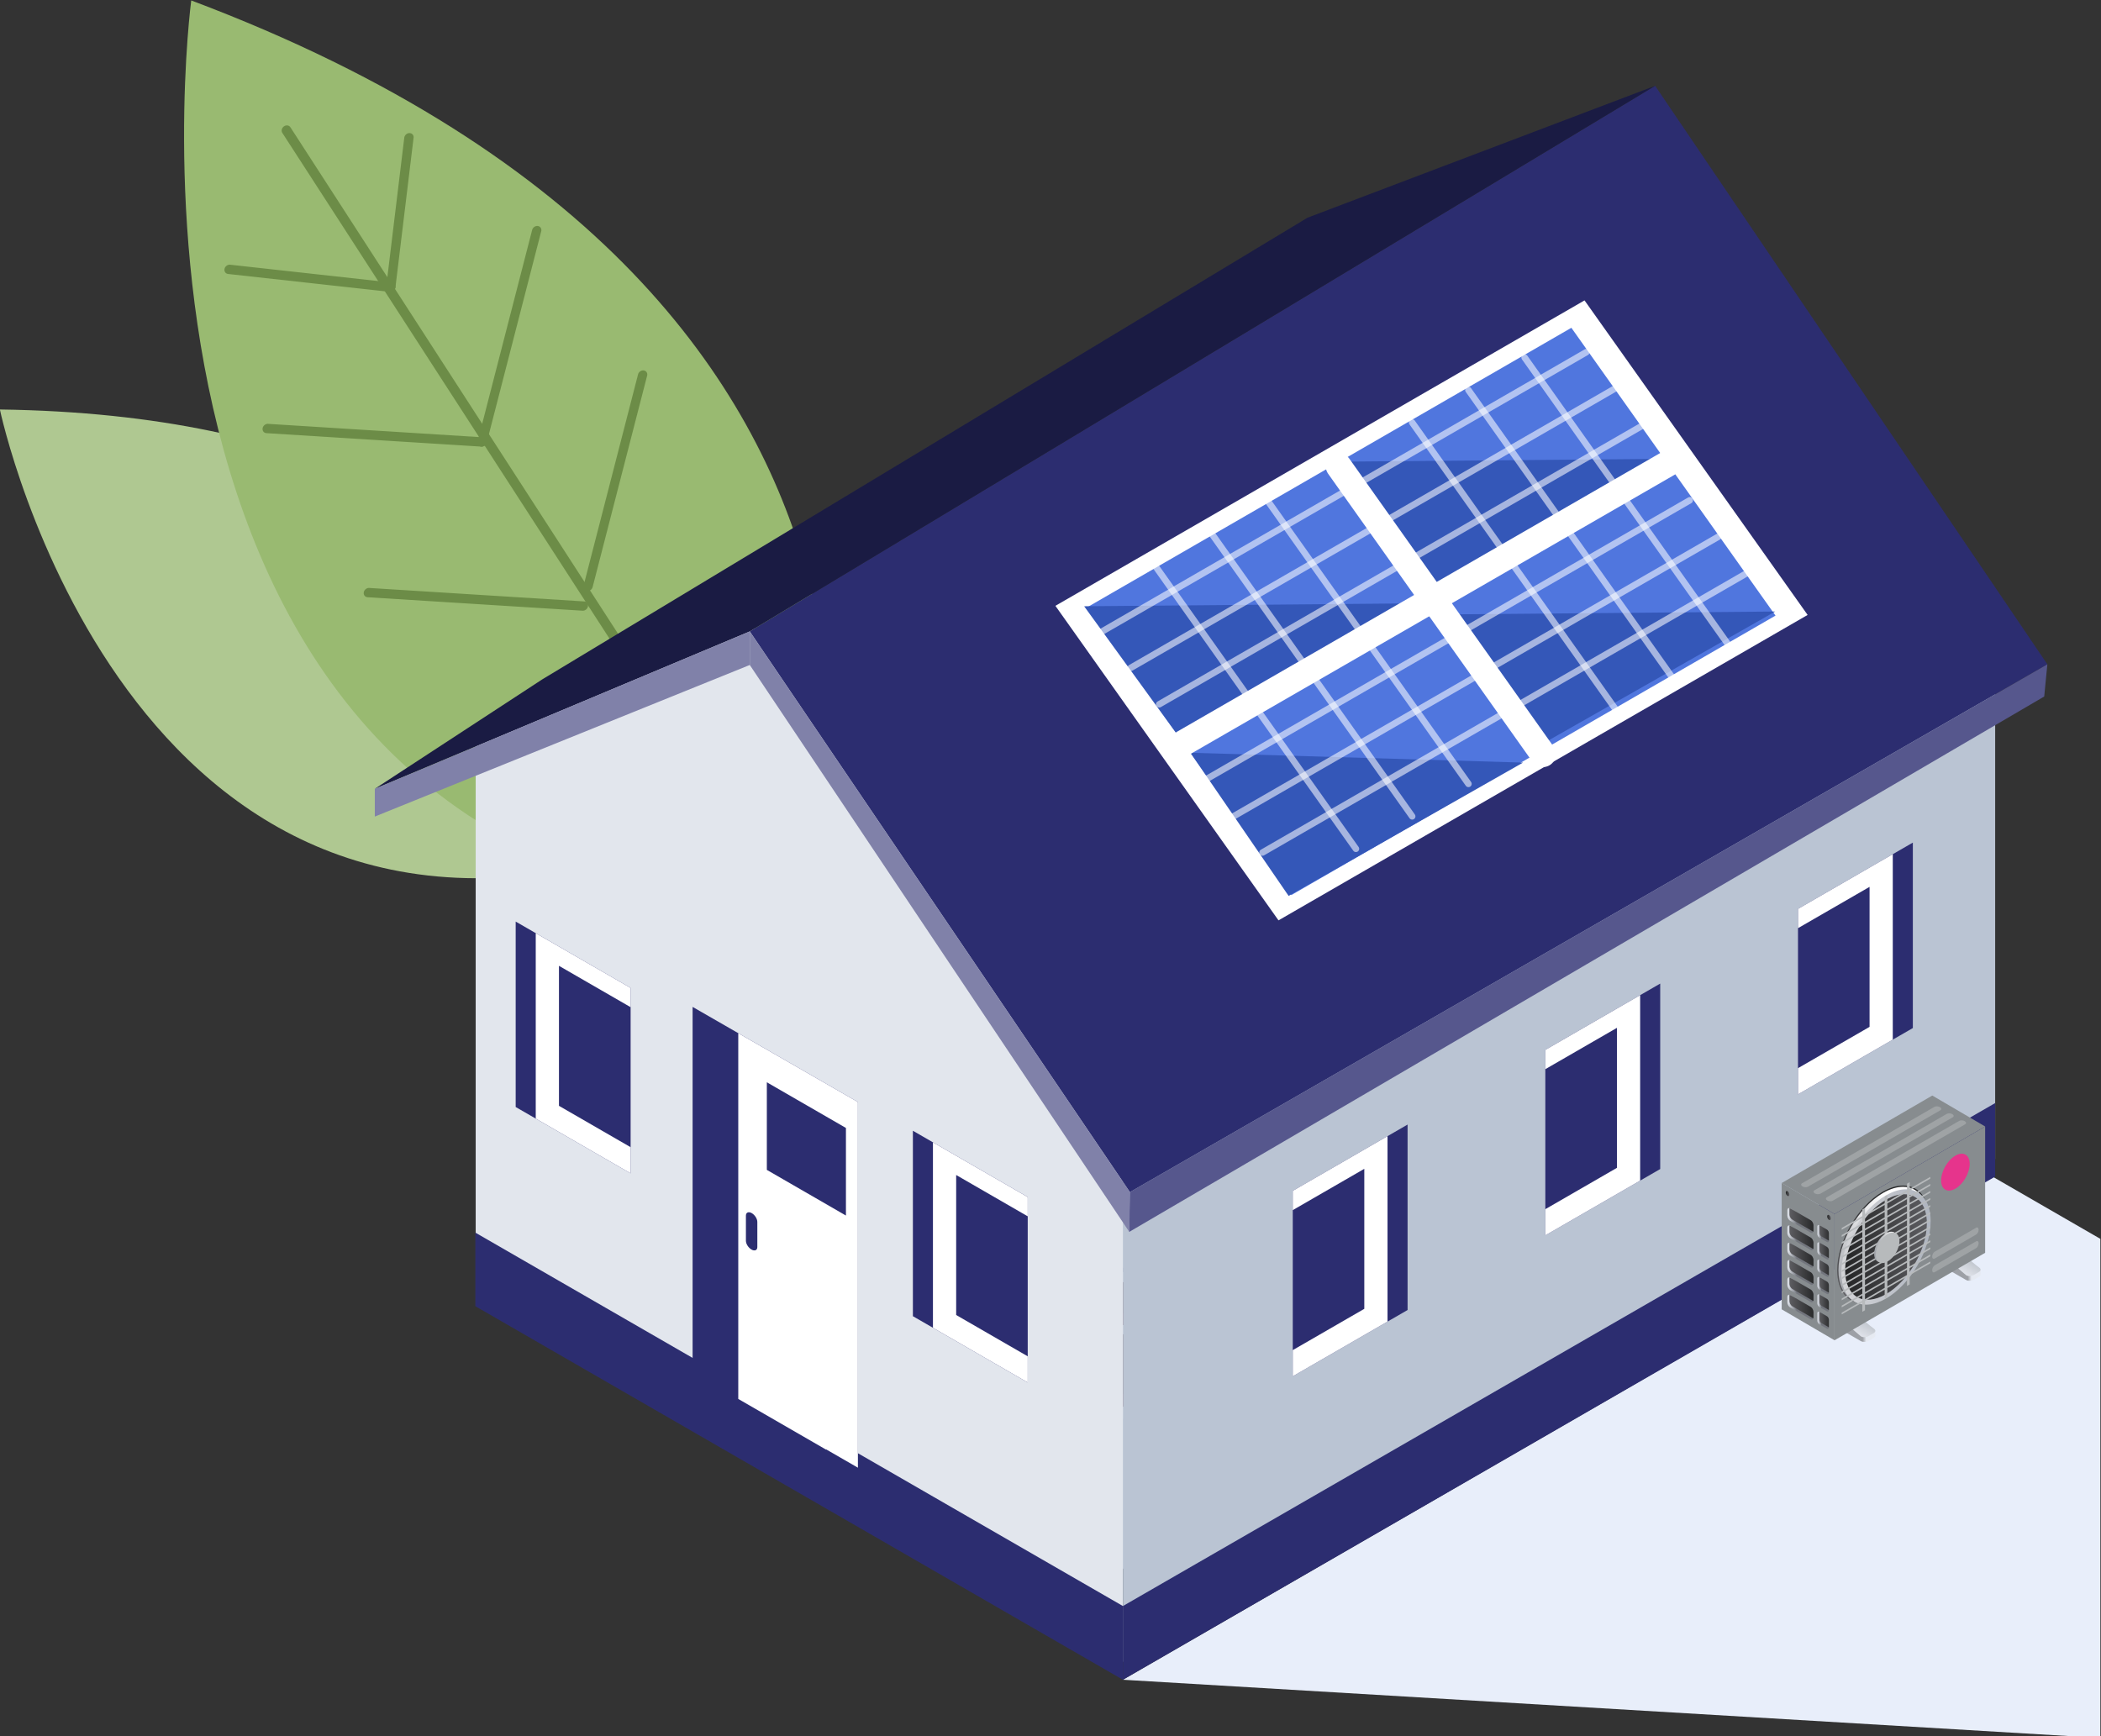 <svg xmlns="http://www.w3.org/2000/svg" xmlns:xlink="http://www.w3.org/1999/xlink" width="784.356" height="648.202" xmlns:v="https://vecta.io/nano"><rect width="100%" height="100%" fill="#333333" stroke="none"/><style><![CDATA[.B{fill:none}.C{stroke:#fff}.D{stroke-linecap:round}.E{stroke-linejoin:round}.F{stroke-miterlimit:10}.G{opacity:.56}.H{stroke-width:1.822}.I{fill:#fff}.J{fill:#77474b}.K{fill:#2c2d70}.L{fill:#513336}.M{fill:#bac4d3}.N{stroke-width:7.287}.O{fill:#c6c2a9}]]></style><defs><clipPath id="A"><path d="M0 510.839h718.478V0H0z"/></clipPath><clipPath id="B"><path d="M0 510.839h718.478V0H0z"/></clipPath><clipPath id="C"><path d="M442.789 271.279h137.445v-80.064H442.789z"/></clipPath><clipPath id="D"><path d="M434.797 281.479h137.445v-80.064H434.797z"/></clipPath><clipPath id="E"><path d="M426.805 291.678H564.25v-80.064H426.805z"/></clipPath><clipPath id="F"><path d="M471.722 229.769h137.445v-80.064H471.722z"/></clipPath><clipPath id="G"><path d="M463.73 239.969h137.445v-80.064H463.73z"/></clipPath><clipPath id="H"><path d="M455.738 250.169h137.445v-80.064H455.738z"/></clipPath><clipPath id="I"><path d="M513.623 271.975h58.994v-82.44h-58.994z"/></clipPath><clipPath id="J"><path d="M529.378 281.07h58.994v-82.44h-58.994z"/></clipPath><clipPath id="K"><path d="M545.133 290.164h58.993v-82.439h-58.993z"/></clipPath><clipPath id="L"><path d="M440.711 233.172h58.994v-82.439h-58.994z"/></clipPath><clipPath id="M"><path d="M456.466 242.267h58.994v-82.439h-58.994z"/></clipPath><clipPath id="N"><path d="M472.221 251.362h58.994v-82.439h-58.994z"/></clipPath><clipPath ><path d="M605.664 210.828h0z"/></clipPath><clipPath id="P"><path d="M444.734 156.568H718.87V-82.595H444.734z"/></clipPath><clipPath id="Q"><path d="M453.987 368.148h137.445v-80.064H453.987z"/></clipPath><clipPath id="R"><path d="M445.995 378.348H583.44v-80.064H445.995z"/></clipPath><clipPath id="S"><path d="M438.003 388.548h137.445v-80.064H438.003z"/></clipPath><clipPath id="T"><path d="M482.921 326.639h137.445v-80.064H482.921z"/></clipPath><clipPath id="U"><path d="M474.929 336.838h137.445v-80.064H474.929z"/></clipPath><clipPath id="V"><path d="M466.937 347.038h137.445v-80.064H466.937z"/></clipPath><clipPath id="W"><path d="M524.821 368.844h58.994v-82.439h-58.994z"/></clipPath><clipPath id="X"><path d="M540.576 377.939h58.994V295.5h-58.994z"/></clipPath><clipPath id="Y"><path d="M556.331 387.034h58.994v-82.439h-58.994z"/></clipPath><clipPath id="Z"><path d="M451.909 330.042h58.994v-82.44h-58.994z"/></clipPath><clipPath id="a"><path d="M467.664 339.136h58.994v-82.439h-58.994z"/></clipPath><clipPath id="b"><path d="M483.419 348.231h58.994v-82.439h-58.994z"/></clipPath><clipPath ><path d="M616.862 307.697h0z"/></clipPath><linearGradient x1="644.19" y1="113.702" x2="655.482" y2="113.702" spreadMethod="pad" id="d" xlink:href="#AQ"><stop offset="0" stop-color="#9da0a6"/><stop offset=".681" stop-color="#9da0a6"/><stop offset=".773" stop-color="#e6eaf2"/></linearGradient><linearGradient x1="0" y1="0" x2="1" y2="0" gradientTransform="matrix(5.384,3.109,4.662,-2.692,647.061,114.464)" spreadMethod="pad" id="e" xlink:href="#AQ"><stop offset="0" stop-color="#dee1e8"/><stop offset=".059" stop-color="#dee1e8"/><stop offset="1" stop-color="#b9bfc7"/></linearGradient><linearGradient x1="673.663" y1="130.822" x2="684.956" y2="130.822" spreadMethod="pad" id="f" xlink:href="#AQ"><stop offset="0" stop-color="#9da0a6"/><stop offset=".681" stop-color="#9da0a6"/><stop offset=".773" stop-color="#e6eaf2"/></linearGradient><linearGradient x1="0" y1="0" x2="1" y2="0" gradientTransform="matrix(5.384,3.109,4.662,-2.692,676.535,131.584)" spreadMethod="pad" id="g" xlink:href="#AQ"><stop offset="0" stop-color="#dee1e8"/><stop offset=".059" stop-color="#dee1e8"/><stop offset="1" stop-color="#b9bfc7"/></linearGradient><clipPath id="h"><path d="M0 510.839h718.478V0H0z"/></clipPath><linearGradient x1="0" y1="0" x2="1" y2="0" gradientTransform="matrix(13.511,33.228,33.228,-13.511,650.754,120.757)" spreadMethod="pad" id="i" xlink:href="#AQ"><stop offset="0" stop-color="#5d5d61"/><stop offset="1" stop-color="#242526"/></linearGradient><linearGradient x1="0" y1="0" x2="1" y2="0" gradientTransform="matrix(13.248,32.582,32.582,-13.248,650.888,121.086)" spreadMethod="pad" id="j" xlink:href="#AQ"><stop offset="0" stop-color="#9da0a6"/><stop offset=".913" stop-color="#fff"/></linearGradient><linearGradient x1="0" y1="0" x2="1" y2="0" gradientTransform="matrix(25.024,14.448,0,-33.367,645.932,129.764)" spreadMethod="pad" id="k" xlink:href="#AQ"><stop offset="0" stop-color="#d2d3d6"/><stop offset=".059" stop-color="#d2d3d6"/><stop offset="1" stop-color="#aeb4bf"/></linearGradient><linearGradient x1="0" y1="0" x2="1" y2="0" gradientTransform="matrix(22.886,13.213,0,-30.515,647.002,130.381)" spreadMethod="pad" id="l" xlink:href="#AQ"><stop offset="0" stop-color="#242526"/><stop offset="1" stop-color="#5d5d61"/></linearGradient><linearGradient x1="655.129" y1="136.988" x2="661.76" y2="136.988" spreadMethod="pad" id="m" xlink:href="#AQ"><stop offset="0" stop-color="#9da0a6"/><stop offset=".913" stop-color="#fff"/></linearGradient><clipPath id="n"><path d="M0 510.839h718.478V0H0z"/></clipPath><linearGradient x1="0" y1="0" x2="1" y2="0" gradientTransform="matrix(7.307,-4.219,0,-9.743,630.824,146.51)" spreadMethod="pad" id="o" xlink:href="#AQ"><stop offset="0" stop-color="#e6eaf2"/><stop offset=".358" stop-color="#72757d"/></linearGradient><linearGradient x1="0" y1="0" x2="1" y2="0" gradientTransform="matrix(7.307,-4.219,0,-9.743,631.402,146.857)" spreadMethod="pad" id="p" xlink:href="#AQ"><stop offset="0" stop-color="#5d5d61"/><stop offset="1" stop-color="#242526"/></linearGradient><linearGradient x1="0" y1="0" x2="1" y2="0" gradientTransform="matrix(3.203,-1.849,0,-4.271,639.232,141.656)" spreadMethod="pad" id="q" xlink:href="#AQ"><stop offset="0" stop-color="#e6eaf2"/><stop offset=".358" stop-color="#72757d"/></linearGradient><linearGradient x1="0" y1="0" x2="1" y2="0" gradientTransform="matrix(3.203,-1.849,0,-4.271,639.81,142.003)" spreadMethod="pad" id="r" xlink:href="#AQ"><stop offset="0" stop-color="#5d5d61"/><stop offset="1" stop-color="#242526"/></linearGradient><linearGradient x1="0" y1="0" x2="1" y2="0" gradientTransform="matrix(7.307,-4.219,0,-9.743,630.824,141.656)" spreadMethod="pad" id="s" xlink:href="#AQ"><stop offset="0" stop-color="#e6eaf2"/><stop offset=".358" stop-color="#72757d"/></linearGradient><linearGradient x1="0" y1="0" x2="1" y2="0" gradientTransform="matrix(7.307,-4.219,0,-9.743,631.402,142.003)" spreadMethod="pad" id="t" xlink:href="#AQ"><stop offset="0" stop-color="#5d5d61"/><stop offset="1" stop-color="#242526"/></linearGradient><linearGradient x1="0" y1="0" x2="1" y2="0" gradientTransform="matrix(3.203,-1.849,0,-4.271,639.232,136.802)" spreadMethod="pad" id="u" xlink:href="#AQ"><stop offset="0" stop-color="#e6eaf2"/><stop offset=".358" stop-color="#72757d"/></linearGradient><linearGradient x1="0" y1="0" x2="1" y2="0" gradientTransform="matrix(3.203,-1.849,0,-4.271,639.81,137.148)" spreadMethod="pad" id="v" xlink:href="#AQ"><stop offset="0" stop-color="#5d5d61"/><stop offset="1" stop-color="#242526"/></linearGradient><linearGradient x1="0" y1="0" x2="1" y2="0" gradientTransform="matrix(7.307,-4.219,0,-9.743,630.824,136.802)" spreadMethod="pad" id="w" xlink:href="#AQ"><stop offset="0" stop-color="#e6eaf2"/><stop offset=".358" stop-color="#72757d"/></linearGradient><linearGradient x1="0" y1="0" x2="1" y2="0" gradientTransform="matrix(7.307,-4.219,0,-9.743,631.402,137.148)" spreadMethod="pad" id="x" xlink:href="#AQ"><stop offset="0" stop-color="#5d5d61"/><stop offset="1" stop-color="#242526"/></linearGradient><linearGradient x1="0" y1="0" x2="1" y2="0" gradientTransform="matrix(3.203,-1.849,0,-4.271,639.232,131.947)" spreadMethod="pad" id="y" xlink:href="#AQ"><stop offset="0" stop-color="#e6eaf2"/><stop offset=".358" stop-color="#72757d"/></linearGradient><linearGradient x1="0" y1="0" x2="1" y2="0" gradientTransform="matrix(3.203,-1.849,0,-4.271,639.81,132.294)" spreadMethod="pad" id="z" xlink:href="#AQ"><stop offset="0" stop-color="#5d5d61"/><stop offset="1" stop-color="#242526"/></linearGradient><linearGradient x1="0" y1="0" x2="1" y2="0" gradientTransform="matrix(7.307,-4.219,0,-9.743,630.824,131.947)" spreadMethod="pad" id="AA" xlink:href="#AQ"><stop offset="0" stop-color="#e6eaf2"/><stop offset=".358" stop-color="#72757d"/></linearGradient><linearGradient x1="0" y1="0" x2="1" y2="0" gradientTransform="matrix(7.307,-4.219,0,-9.743,631.402,132.294)" spreadMethod="pad" id="AB" xlink:href="#AQ"><stop offset="0" stop-color="#5d5d61"/><stop offset="1" stop-color="#242526"/></linearGradient><linearGradient x1="0" y1="0" x2="1" y2="0" gradientTransform="matrix(3.203,-1.849,0,-4.271,639.232,127.093)" spreadMethod="pad" id="AC" xlink:href="#AQ"><stop offset="0" stop-color="#e6eaf2"/><stop offset=".358" stop-color="#72757d"/></linearGradient><linearGradient x1="0" y1="0" x2="1" y2="0" gradientTransform="matrix(3.203,-1.849,0,-4.271,639.81,127.439)" spreadMethod="pad" id="AD" xlink:href="#AQ"><stop offset="0" stop-color="#5d5d61"/><stop offset="1" stop-color="#242526"/></linearGradient><linearGradient x1="0" y1="0" x2="1" y2="0" gradientTransform="matrix(7.307,-4.219,0,-9.743,630.824,127.093)" spreadMethod="pad" id="AE" xlink:href="#AQ"><stop offset="0" stop-color="#e6eaf2"/><stop offset=".358" stop-color="#72757d"/></linearGradient><linearGradient x1="0" y1="0" x2="1" y2="0" gradientTransform="matrix(7.307,-4.219,0,-9.743,631.402,127.439)" spreadMethod="pad" id="AF" xlink:href="#AQ"><stop offset="0" stop-color="#5d5d61"/><stop offset="1" stop-color="#242526"/></linearGradient><linearGradient x1="0" y1="0" x2="1" y2="0" gradientTransform="matrix(3.203,-1.849,0,-4.271,639.232,122.238)" spreadMethod="pad" id="AG" xlink:href="#AQ"><stop offset="0" stop-color="#e6eaf2"/><stop offset=".358" stop-color="#72757d"/></linearGradient><linearGradient x1="0" y1="0" x2="1" y2="0" gradientTransform="matrix(3.203,-1.849,0,-4.271,639.81,122.585)" spreadMethod="pad" id="AH" xlink:href="#AQ"><stop offset="0" stop-color="#5d5d61"/><stop offset="1" stop-color="#242526"/></linearGradient><linearGradient x1="0" y1="0" x2="1" y2="0" gradientTransform="matrix(7.307,-4.219,0,-9.743,630.824,122.238)" spreadMethod="pad" id="AI" xlink:href="#AQ"><stop offset="0" stop-color="#e6eaf2"/><stop offset=".358" stop-color="#72757d"/></linearGradient><linearGradient x1="0" y1="0" x2="1" y2="0" gradientTransform="matrix(7.307,-4.219,0,-9.743,631.402,122.585)" spreadMethod="pad" id="AJ" xlink:href="#AQ"><stop offset="0" stop-color="#5d5d61"/><stop offset="1" stop-color="#242526"/></linearGradient><linearGradient x1="0" y1="0" x2="1" y2="0" gradientTransform="matrix(3.203,-1.849,0,-4.271,639.232,117.384)" spreadMethod="pad" id="AK" xlink:href="#AQ"><stop offset="0" stop-color="#e6eaf2"/><stop offset=".358" stop-color="#72757d"/></linearGradient><linearGradient x1="0" y1="0" x2="1" y2="0" gradientTransform="matrix(3.203,-1.849,0,-4.271,639.81,117.73)" spreadMethod="pad" id="AL" xlink:href="#AQ"><stop offset="0" stop-color="#5d5d61"/><stop offset="1" stop-color="#242526"/></linearGradient><linearGradient x1="0" y1="0" x2="1" y2="0" gradientTransform="matrix(1.001,-0.578,0,-1.335,641.98,145.541)" spreadMethod="pad" id="AM" xlink:href="#AQ"><stop offset="0" stop-color="#242526"/><stop offset="1" stop-color="#5d5d61"/></linearGradient><linearGradient x1="0" y1="0" x2="1" y2="0" gradientTransform="matrix(1.001,-0.578,0,-1.335,630.369,152.245)" spreadMethod="pad" id="AN" xlink:href="#AQ"><stop offset="0" stop-color="#242526"/><stop offset="1" stop-color="#5d5d61"/></linearGradient><clipPath id="AO"><path d="M0 510.839h718.478V0H0z"/></clipPath><path id="AP" d="M636.605 153.882l37.056 21.394c.396.229.347.629-.111.893s-1.149.293-1.546.064l-37.056-21.395c-.396-.228-.346-.628.111-.892s1.15-.293 1.546-.064"/><linearGradient id="AQ" gradientUnits="userSpaceOnUse"/></defs><g transform="matrix(1.333 0 0 -1.333 -173.615 648.202)"><g clip-path="url(#A)"><path d="M310.071 247.721s-.989 121.395-179.86 123.853c0 0 35.273-168.2 179.86-123.853" fill="#afc891"/><path d="M356.899 230.629s55.64 169.491-173.095 255.522c0 0-33.519-250.496 173.095-255.522" fill="#99ba71"/><g fill="#6c8c47"><path d="M329.43 267.372c-.106-.256-.288-.491-.537-.665-.624-.437-1.43-.327-1.8.246l-117.783 182.1c-.37.574-.165 1.392.459 1.827s1.429.327 1.799-.246l117.783-182.1c.223-.345.238-.777.079-1.162"/><path d="M240.901 405.45a1.51 1.51 0 0 0-1.366-.933c-.72.004-1.233.592-1.146 1.311l5.075 41.87c.087.712.74 1.3 1.462 1.297s1.234-.591 1.146-1.311l-5.075-41.87c-.016-.125-.048-.248-.096-.364m25.596-43.346c-.251-.609-.903-1.01-1.54-.919-.702.102-1.122.761-.938 1.474l15.259 59.198c.182.719.9 1.208 1.603 1.109s1.122-.761.938-1.474l-15.259-59.198a1.32 1.32 0 0 0-.063-.19"/><path d="M240.9 405.45c-.245-.593-.871-.993-1.5-.924l-45.276 5.006c-.708.078-1.15.722-.99 1.437s.866 1.234 1.573 1.156l45.277-5.006c.707-.079 1.15-.722.989-1.438a1.38 1.38 0 0 0-.073-.231m25.597-43.346c-.235-.569-.826-.969-1.44-.93l-60.199 3.773c-.714.045-1.189.663-1.06 1.382s.81 1.265 1.524 1.22l60.199-3.773c.714-.045 1.189-.663 1.061-1.382-.018-.1-.047-.198-.085-.29m28.333-45.963c-.235-.569-.826-.969-1.44-.93l-60.2 3.773c-.714.045-1.189.664-1.06 1.382.123.722.81 1.266 1.525 1.22l60.199-3.773c.714-.045 1.189-.663 1.061-1.382-.018-.1-.047-.198-.085-.29m1.327 5.51c-.251-.609-.903-1.01-1.54-.919-.702.102-1.122.761-.939 1.474l15.259 59.198c.178.719.902 1.209 1.603 1.109s1.122-.761.938-1.473l-15.258-59.199a1.46 1.46 0 0 0-.063-.19"/></g></g><path d="M352.984 99.874v98.22l38.517 22.67 16.358-2.151 62.104-61.32V32.382l-22.41 12.939v-.046z" fill="#e2e6ed"/><path d="M469.963 157.173l15.82 9.134v.33l1.342.444 112.621 65.022V206.9l27.865 9.229v-92.843l-129.783-74.93v.114l-27.865-16.088z" class="M"/><path d="M566.157 317.281l70.889-104.571-165.817-95.408-68.707 101.354z" class="K"/><path d="M402.522 218.656l-67.773-28.452 30.256 19.776 138.316 83.459 62.836 23.842z" fill="#1a1b43"/><path d="M637.045 212.71l-.572-5.821-165.379-96.784.111 7.195z" fill="#56578d"/><g fill="#8081a9"><path d="M471.117 110.105l-68.596 102.486.001 6.065 68.707-101.354z"/><path d="M402.522 212.591l-67.773-27.403v5.016l67.773 28.452z"/></g><path d="M380.625 125.926l1.287.656v40.51l-20.261 12.523h-2.314z" class="M"/><path d="M359.337 138.298l21.288-12.372v40.909l-21.288 12.78z" class="I"/><path d="M361.65 140.557l16.661-10.003v34.839l-16.661 10.003z" class="L"/><path d="M363.983 142.656v31.351l-2.313 1.389v-34.839l16.66-10.003v3.488z" class="J"/><path d="M379.707 149.863l-19.415 11.911v2.624l19.415-11.911z" class="I"/><path d="M363.983 165.356l14.329-8.746v-3.267l-16.661 10.222z" class="J"/><path d="M453.528 83.807l1.287.656v40.51l-20.261 12.523h-2.314z" class="M"/><path d="M432.24 96.179l21.288-12.372v40.909l-21.288 12.78z" class="I"/><path d="M434.554 98.438l16.661-10.003v34.839l-16.661 10.003z" class="L"/><path d="M436.886 100.537v31.351l-2.313 1.389V98.438l16.66-10.003v3.488z" class="J"/><path d="M452.611 107.744l-19.415 11.911v2.624l19.415-11.911z" class="I"/><path d="M436.886 123.237l14.329-8.746v-3.267l-16.661 10.222z" class="J"/><path d="M572.06 115.574l-1.287.656v40.51l20.261 12.523h2.313z" class="O"/><path d="M593.347 127.946l-21.287-12.372v40.909l21.287 12.78z" class="I"/><path d="M591.034 130.205l-16.661-10.003v34.839l16.661 10.003z" class="L"/><path d="M588.702 132.304v31.351l2.313 1.389v-34.839l-16.66-10.003v3.488z" class="J"/><path d="M572.977 139.511l19.415 11.911v2.624l-19.415-11.911z" class="I"/><path d="M588.702 155.004l-14.329-8.746v-3.266l16.661 10.221z" class="J"/><path d="M553.048 104.517l-1.287.656v40.51l20.261 12.523h2.313z" class="O"/><path d="M574.335 116.888l-21.287-12.372v40.909l21.287 12.423z" class="I"/><path d="M572.022 119.148l-16.661-10.003v34.839l16.661 10.003z" class="L"/><path d="M569.69 121.246v31.351l2.313 1.389v-34.839l-16.66-10.003v3.488z" class="J"/><path d="M553.965 128.453l19.415 11.911v2.624l-19.415-11.911z" class="I"/><path d="M569.69 143.946l-14.329-8.746v-3.266l16.661 10.221z" class="J"/><path d="M505.513 77.21l-1.287.656v40.51l20.261 12.523h2.314z" class="O"/><path d="M526.8 89.582L505.512 77.21v40.909l21.288 12.423z" class="I"/><path d="M524.487 91.841l-16.661-10.003v34.839l16.661 10.003z" class="L"/><path d="M522.155 93.94v31.351l2.313 1.389V91.841l-16.66-10.003v3.488z" class="J"/><path d="M506.43 101.147l19.415 11.911v2.624l-19.415-11.911z" class="I"/><path d="M522.155 116.64l-14.329-8.746v-3.266l16.661 10.221z" class="J"/><path d="M422.35 59.778l2.571 1.298v71.167L390.358 152.1l-3.341-.594z" class="M"/><path d="M387.017 80.235l35.333-20.457.001 71.27-35.334 20.458z" class="I"/><path d="M389.576 81.394l30.215-17.701.001 65.137-30.216 17.7z" class="J"/><g clip-path="url(#B)"><path d="M392.248 108.466h0c-.577.183-1.049.805-1.049 1.382v6.272c0 .577.472.9 1.049.717s1.049-.805 1.049-1.382v-6.272c0-.578-.472-.9-1.049-.717" class="L"/><path d="M477.106 131.603l148.191 85.554-62.483 88.106-148.191-85.554z" class="I"/><path d="M480.707 138.688l135.595 78.282-57.172 80.617-135.595-78.282z" fill="#5076de"/><g fill="#3457b8"><path d="M586.321 260.895l-65.658-37.337-26.492 36.527zm-71.494-40.501l-65.658-37.337-26.492 36.527zm30.768-44.597l-65.658-37.337-27.499 40.089zm70.618 42.314l-65.658-37.337-26.492 36.527z"/></g><path d="M586.124 259.523l-135.623-78.242" class="B C D E F N"/><g clip-path="url(#C)" class="G B C D E F H"><path d="M579.323 270.368L443.7 192.126"/></g><g clip-path="url(#D)" class="G B C D E F H"><path d="M571.331 280.568l-135.623-78.242"/></g><g clip-path="url(#E)" class="G B C D E F H"><path d="M563.339 290.768l-135.623-78.242"/></g><g clip-path="url(#F)" class="G B C D E F H"><path d="M608.257 228.858l-135.623-78.242"/></g><g clip-path="url(#G)" class="G B C D E F H"><path d="M600.265 239.058l-135.623-78.242"/></g><g clip-path="url(#H)" class="G B C D E F H"><path d="M592.273 249.258L456.65 171.016"/></g><path d="M551.159 178.183l-57.172 80.618" class="B C D E F N"/><g clip-path="url(#I)" class="G B C D E F H"><path d="M571.706 190.446l-57.172 80.618"/></g><g clip-path="url(#J)" class="G B C D E F H"><path d="M587.461 199.541l-57.172 80.617"/></g><g clip-path="url(#K)" class="G B C D E F H"><path d="M603.216 208.636l-57.172 80.617"/></g><g clip-path="url(#L)" class="G B C D E F H"><path d="M498.794 151.644l-57.172 80.617"/></g><g clip-path="url(#M)" class="G B C D E F H"><path d="M514.549 160.739l-57.172 80.617"/></g><g clip-path="url(#N)" class="G B C D E F H"><path d="M530.304 169.834l-57.172 80.617"/></g><g clip-path="url(#P)"><path d="M718.87-.557L444.734 15.765l243.767 140.803 30.369-17.534v-221.63z" fill="#e8eefa"/></g><path d="M263.468 125.349v152.198l59.684 35.129 25.348-3.333 96.234-95.019V20.766l-34.726 20.049v-.071z" fill="#e2e6ed"/><path d="M444.734 214.138l24.514 14.153v.512l2.079.689L645.84 330.247v-39.053l43.179 14.3V161.627L487.913 45.519v.177l-43.179-24.929z" class="M"/><path d="M593.792 462.234l109.847-162.04-256.943-147.839-106.467 157.053z" class="K"/><path d="M340.23 309.409L235.212 265.32l46.883 30.645L496.424 425.29l97.369 36.945z" fill="#1a1b43"/><path d="M703.639 300.195l-.886-9.02-256.266-149.972.173 11.148z" fill="#56578d"/><g fill="#8081a9"><path d="M446.523 141.203L340.23 300.011v9.398l106.466-157.053z"/><path d="M340.23 300.01l-105.018-42.463v7.773l105.018 44.088z"/></g><path d="M488.305 228.472l148.191 85.554-62.483 88.106-148.191-85.554z" class="I"/><path d="M491.905 235.557L627.5 313.839l-57.172 80.617-135.595-78.281z" fill="#5076de"/><g fill="#3457b8"><path d="M597.52 357.764l-65.658-37.337-26.492 36.527zm-71.495-40.501l-65.658-37.337-26.492 36.527zm30.768-44.597l-65.658-37.337-27.499 40.089zm70.618 42.314l-65.658-37.337-26.492 36.527z"/></g><path d="M597.322 356.392L461.699 278.15" class="B C D E F N"/><g clip-path="url(#Q)" class="G B C D E F H"><path d="M590.521 367.237l-135.623-78.242"/></g><g clip-path="url(#R)" class="G B C D E F H"><path d="M582.529 377.437l-135.623-78.242"/></g><g clip-path="url(#S)" class="G B C D E F H"><path d="M574.537 387.637l-135.623-78.242"/></g><g clip-path="url(#T)" class="G B C D E F H"><path d="M619.455 325.728l-135.623-78.242"/></g><g clip-path="url(#U)" class="G B C D E F H"><path d="M611.463 335.928L475.84 257.686"/></g><g clip-path="url(#V)" class="G B C D E F H"><path d="M603.471 346.127l-135.623-78.242"/></g><path d="M562.357 275.053l-57.172 80.617" class="B C D E F N"/><g clip-path="url(#W)" class="G B C D E F H"><path d="M582.904 287.316l-57.172 80.617"/></g><g clip-path="url(#X)" class="G B C D E F H"><path d="M598.659 296.411l-57.172 80.617"/></g><g clip-path="url(#Y)" class="G B C D E F H"><path d="M614.414 305.505l-57.172 80.617"/></g><g clip-path="url(#Z)" class="G B C D E F H"><path d="M509.992 248.513L452.82 329.13"/></g><g clip-path="url(#a)" class="G B C D E F H"><path d="M525.747 257.608l-57.172 80.617"/></g><g clip-path="url(#b)" class="G B C D E F H"><path d="M541.502 266.703L484.33 347.32"/></g><path d="M306.832 157.621l-32.164 18.57v51.945l32.164-18.57z" class="K"/><path d="M306.832 157.621v51.944l-26.547 15.327v-51.944z" class="I"/><g class="K"><path d="M306.83 164.954v39.214l-20.041 11.571v-39.214zm111.245-65.925l-32.164 18.57v51.945l32.164-18.57z"/></g><path d="M418.075 99.029v51.944L391.528 166.3v-51.944z" class="I"/><g class="K"><path d="M418.073 106.361v39.214l-20.041 11.571v-39.214zm74.219-5.602l32.164 18.57v51.945l-32.164-18.57z"/></g><path d="M492.292 100.759v51.944l26.547 15.327v-51.944z" class="I"/><g class="K"><path d="M492.294 108.091v39.214l20.041 11.571v-39.214zm70.75 32.158l32.164 18.57v51.945l-32.164-18.57z"/></g><path d="M563.044 140.249v51.944l26.547 15.327v-51.944z" class="I"/><g class="K"><path d="M563.046 147.582v39.214l20.041 11.571v-39.214zm70.751 32.157l32.164 18.57v51.945l-32.164-18.57z"/></g><path d="M633.797 179.739v51.944l26.547 15.327v-51.944z" class="I"/><g class="K"><path d="M633.799 187.072v39.214l20.041 11.571v-39.214zM444.734 15.765V36.41L263.372 141.007v-20.61z"/><path d="M444.734 15.765V36.41l244.285 140.887v-20.598zM324.218 204.233V101.804L361.6 80.222v.084l8.914-5.147v102.429z"/></g><path d="M337.007 94.421l24.592-14.198v.084l8.914-5.147v102.429l-33.506 19.284z" class="I"/><g class="K"><path d="M367.16 145.791l-22.152 12.79v24.535l22.152-12.789zm-26.414-9.549h0c-.879.485-1.599 1.602-1.599 2.481v7.05c0 .879.72 1.201 1.599.716s1.599-1.602 1.599-2.482v-7.049c0-.879-.72-1.201-1.599-.716"/></g></g><path d="M645.889 116.685l-1.301-.751c-.658-.38-.73-.955-.159-1.285h0l6.968-4.022c.569-.329 1.566-.288 2.223.092h0l1.302.751c.338.196.52.442.541.681h0l.003-.001v1.305l-1.044-.32-6.309 3.642c-.258.149-.604.222-.966.222h0c-.437 0-.898-.106-1.258-.314" fill="url(#d)"/><path d="M645.889 119.981l-1.301-.751c-.658-.38-.73-.955-.159-1.284h0l6.968-5.981h0c.537-.379 1.566-.287 2.223.093h0l1.302.752c.658.379.696.902.159 1.283h0c-1.873 1.328-6.968 5.981-6.968 5.981h0c-.258.148-.603.221-.966.221h0c-.437 0-.898-.106-1.258-.314" fill="url(#e)"/><path d="M675.364 133.806l-1.302-.752c-.659-.38-.73-.955-.16-1.284h0l6.968-4.023c.57-.329 1.566-.288 2.225.093h0l1.3.75c.338.196.521.443.542.681h0 .003v1.305l-1.044-.321-6.309 3.642c-.258.15-.604.223-.966.223h0c-.437 0-.898-.107-1.257-.314" fill="url(#f)"/><path d="M675.364 137.102l-1.302-.752c-.659-.38-.73-.955-.16-1.283h0l6.968-5.981h0c.537-.381 1.566-.288 2.225.093h0l1.3.75c.659.381.697.904.16 1.285h0c-1.873 1.327-6.968 5.98-6.968 5.98h0c-.258.149-.603.222-.965.222h0c-.437 0-.898-.107-1.258-.314" fill="url(#g)"/><g clip-path="url(#h)" fill="#878c8f"><path d="M686.211 135.356l-42.181-24.501v35.376l42.181 24.5z"/><path d="M629.229 154.897l14.802-8.666 42.18 24.508-14.801 8.666z"/></g><path d="M657.462 152.432c-6.995-4.038-12.686-13.896-12.686-21.974h0c0-2.815.691-5.17 1.999-6.808h0c1.293-1.619 3.116-2.475 5.273-2.475h0c1.806 0 3.744.591 5.761 1.755h0c6.995 4.038 12.686 13.897 12.686 21.975h0c0 2.816-.692 5.17-1.999 6.808h0c-1.292 1.619-3.115 2.474-5.273 2.474h0c-1.806 0-3.744-.59-5.761-1.755" fill="url(#i)"/><path d="M657.635 152.132c-6.91-3.989-12.511-13.694-12.511-21.674h0c0-7.981 5.601-11.217 12.511-7.227h0c6.911 3.989 12.513 13.693 12.513 21.674h0c0 4.139-1.507 7.002-3.921 8.243h0c-.889.456-1.9.693-3.005.693h0c-1.681 0-3.579-.549-5.587-1.709" fill="url(#j)"/><path d="M658.444 151.438c-6.91-3.989-12.511-13.693-12.511-21.674h0c0-7.98 5.601-11.217 12.511-7.227h0c6.911 3.99 12.513 13.694 12.513 21.675h0c0 5.662-2.819 8.936-6.925 8.935h0c-1.682 0-3.58-.549-5.588-1.709" fill="url(#k)"/><path d="M658.444 150.204c-6.319-3.649-11.442-12.524-11.442-19.823h0c0-7.299 5.123-10.257 11.442-6.608h0c6.32 3.648 11.443 12.523 11.443 19.821h0c0 5.179-2.578 8.173-6.333 8.172h0c-1.538 0-3.273-.502-5.11-1.562" fill="url(#l)"/><path d="M664.326 150.882l-5.508-3.18v1.482l5.508 3.18zm0-1.976l-5.508-3.18v1.482l5.508 3.18zm0-1.976l-5.508-3.18v1.482l5.508 3.18zm0-1.977l-5.508-3.179v1.482l5.508 3.18zm0-1.976l-5.508-3.18v1.483l5.508 3.179zm0-1.976l-5.508-3.18v1.482l5.508 3.18zm0-1.976l-5.508-3.18v1.482l5.508 3.18zm0-1.976l-5.508-3.18v1.482l5.508 3.18zm0-1.976l-5.508-3.18v1.482l5.508 3.18zm0-1.977l-5.508-3.179v1.482l5.508 3.18zm0-1.976l-5.508-3.18v1.483l5.508 3.179zm0-1.976l-5.508-3.18v1.482l5.508 3.18zm-11.764-6.792v1.482l5.508 3.18v-1.482zm0 3.459l5.508 3.179v-1.482l-5.508-3.179zm0 1.976l5.508 3.18v-1.483l-5.508-3.179zm0 1.976l5.508 3.18v-1.482l-5.508-3.18zm0 1.976l5.508 3.18v-1.482l-5.508-3.18zm0 1.976l5.508 3.18v-1.482l-5.508-3.18zm0 1.977l5.508 3.179v-1.482l-5.508-3.18zm0 1.976l5.508 3.179v-1.482l-5.508-3.179zm0 1.976l5.508 3.18v-1.483l-5.508-3.179zm0 1.976l5.508 3.18v-1.482l-5.508-3.18zm0 1.976l5.508 3.18v-1.482l-5.508-3.18zm0 1.976l5.508 3.18v-1.482l-5.508-3.18zm18.287 10.558v.494l-5.774-3.334v1.853l-.749-.432v-1.853l-5.508-3.18v1.853l-.748-.432v-1.853l-5.508-3.18v1.853l-.748-.432v-1.853l-5.775-3.334v-.494l5.775 3.334v-1.482l-5.775-3.334v-.494l5.775 3.334v-1.482l-5.775-3.334v-.494l5.775 3.334v-1.482l-5.775-3.334v-.494l5.775 3.334v-1.482l-5.775-3.335v-.494l5.775 3.334v-1.482l-5.775-3.334v-.494l5.775 3.334v-1.482l-5.775-3.334v-.494l5.775 3.334v-1.482l-5.775-3.334v-.494l5.775 3.334v-1.482l-5.775-3.334v-.494l5.775 3.334v-1.482l-5.775-3.334v-.494l5.775 3.334v-1.482l-5.775-3.335v-.494l5.775 3.334v-1.482l-5.775-3.334v-.494l5.775 3.334v-1.482l-5.775-3.334v-.494l5.775 3.334v-2.594l.748.433v2.593l5.508 3.18v-2.594l.748.433v2.593l5.508 3.18v-2.594l.749.433v2.593l5.774 3.334v.494l-5.774-3.334v1.482l5.774 3.335v.494l-5.774-3.335v1.483l5.774 3.334v.494l-5.774-3.334v1.482l5.774 3.334v.494l-5.774-3.334v1.482l5.774 3.334v.494l-5.774-3.334v1.482l5.774 3.334v.494l-5.774-3.334v1.482l5.774 3.334v.494l-5.774-3.334v1.482l5.774 3.335v.494l-5.774-3.334v1.482l5.774 3.334v.494l-5.774-3.334v1.482l5.774 3.334v.494l-5.774-3.334v1.482l5.774 3.334v.494l-5.774-3.334v1.482l5.774 3.334v.494l-5.774-3.334v1.482z" fill="#b7babc"/><path d="M658.444 140.817c-1.83-1.057-3.314-3.628-3.314-5.743h0c0-2.114 1.484-2.972 3.314-1.914h0c1.831 1.056 3.316 3.627 3.316 5.742h0c0 1.5-.747 2.368-1.835 2.368h0c-.446 0-.949-.146-1.481-.453" fill="url(#m)"/><g clip-path="url(#n)"><path d="M662.222 138.671c0-2.115-1.484-4.686-3.315-5.743s-3.315-.2-3.315 1.915 1.484 4.686 3.315 5.743 3.315.2 3.315-1.915" fill="#b7babc"/><path d="M681.885 160.255c0-2.554-1.793-5.659-4.004-6.936s-4.004-.241-4.004 2.313 1.793 5.659 4.004 6.936 4.004.241 4.004-2.313" fill="#e6348c"/><path d="M629.229 119.521l14.802-8.666v35.376l-14.802 8.665z" fill="#878c8f"/></g><path d="M630.824 147.222v-1.423c0-.565.343-1.222.768-1.467h0l5.772-3.333c.424-.244.767.016.767.581h0v1.423c0 .565-.343 1.222-.767 1.467h0l-5.772 3.332c-.108.063-.212.093-.305.093h0c-.272 0-.463-.252-.463-.673" fill="url(#o)"/><path d="M631.402 147.568v-1.422c0-.566.344-1.223.768-1.467h0l5.772-3.332c.051-.03.102-.052.15-.068h0c.026.087.039.188.039.301h0v1.423c0 .565-.343 1.222-.767 1.467h0l-5.772 3.332a.73.73 0 0 1-.151.067h0a1.09 1.09 0 0 1-.039-.301" fill="url(#p)"/><path d="M639.232 142.713v-2.114c0-.374.228-.809.509-.971h0l2.186-1.263c.281-.162.508.01.508.384h0v2.115c0 .374-.227.809-.508.971h0l-2.186 1.262c-.072.042-.14.061-.202.061h0c-.181 0-.307-.166-.307-.445" fill="url(#q)"/><path d="M639.81 140.945c0-.374.228-.809.508-.971h0l2.117-1.222v2.112c0 .374-.227.809-.508.971h0l-2.117 1.222z" fill="url(#r)"/><path d="M630.824 142.367v-1.423c0-.565.343-1.222.768-1.467h0l5.772-3.331c.424-.245.767.014.767.579h0v1.424c0 .565-.343 1.221-.767 1.466h0l-5.772 3.333c-.108.062-.212.092-.305.092h0c-.272 0-.463-.252-.463-.673" fill="url(#s)"/><path d="M631.402 142.714v-1.423c0-.565.344-1.222.768-1.466h0l5.772-3.333c.051-.03.102-.052.15-.067h0a1.05 1.05 0 0 1 .039.3h0v1.424c0 .565-.343 1.221-.767 1.466h0l-5.772 3.333c-.052.029-.102.052-.151.067h0c-.025-.087-.039-.188-.039-.301" fill="url(#t)"/><path d="M639.232 137.859v-2.115c0-.374.228-.809.509-.971h0l2.186-1.263c.281-.162.508.01.508.385h0v2.115c0 .373-.227.809-.508.971h0l-2.186 1.262c-.072.041-.14.061-.202.061h0c-.181 0-.307-.167-.307-.445" fill="url(#u)"/><path d="M639.81 136.091c0-.375.228-.809.508-.971h0l2.117-1.222v2.112c0 .373-.227.809-.508.971h0l-2.117 1.222z" fill="url(#v)"/><path d="M630.824 137.513v-1.423c0-.565.343-1.222.768-1.467h0l5.772-3.332c.424-.245.767.014.767.581h0v1.422c0 .566-.343 1.222-.767 1.467h0l-5.772 3.332a.61.61 0 0 1-.305.092h0c-.272 0-.463-.251-.463-.672" fill="url(#w)"/><path d="M631.402 137.859v-1.423c0-.565.344-1.221.768-1.466h0l5.772-3.332c.051-.03.102-.052.15-.068h0a1.06 1.06 0 0 1 .039.302h0v1.422c0 .566-.343 1.222-.767 1.467h0l-5.772 3.332a.73.73 0 0 1-.151.067h0c-.025-.087-.039-.188-.039-.301" fill="url(#x)"/><path d="M639.232 133.005v-2.115c0-.375.228-.809.509-.971h0l2.186-1.263c.281-.162.508.01.508.384h0v2.115c0 .375-.227.809-.508.971h0l-2.186 1.262c-.072.042-.14.061-.202.061h0c-.181 0-.307-.166-.307-.444" fill="url(#y)"/><path d="M639.81 131.236c0-.374.228-.809.508-.971h0l2.117-1.222v2.112c0 .375-.227.809-.508.971h0l-2.117 1.222z" fill="url(#z)"/><path d="M630.824 132.658v-1.423c0-.565.343-1.222.768-1.467h0l5.772-3.331c.424-.245.767.015.767.58h0v1.423c0 .565-.343 1.222-.767 1.467h0l-5.772 3.332c-.108.062-.212.092-.305.092h0c-.272 0-.463-.252-.463-.673" fill="url(#AA)"/><path d="M631.402 133.006v-1.424c0-.565.344-1.222.768-1.466h0l5.772-3.333c.051-.03.102-.052.15-.067h0c.026.087.039.188.039.301h0v1.423c0 .565-.343 1.222-.767 1.466h0l-5.772 3.333c-.052.029-.102.051-.151.067h0a1.09 1.09 0 0 1-.039-.3" fill="url(#AB)"/><path d="M639.232 128.15v-2.115c0-.374.228-.809.509-.971h0l2.186-1.263c.281-.162.508.01.508.385h0v2.115c0 .374-.227.809-.508.971h0l-2.186 1.262c-.072.042-.14.061-.202.061h0c-.181 0-.307-.166-.307-.445" fill="url(#AC)"/><path d="M639.81 126.382c0-.375.228-.809.508-.971h0l2.117-1.222v2.112c0 .374-.227.809-.508.971h0l-2.117 1.222z" fill="url(#AD)"/><path d="M630.824 127.804v-1.423c0-.565.343-1.222.768-1.466h0l5.772-3.333c.424-.245.767.015.767.58h0v1.423c0 .565-.343 1.223-.767 1.467h0l-5.772 3.332c-.109.063-.212.092-.305.092h0c-.273 0-.463-.251-.463-.672" fill="url(#AE)"/><path d="M631.402 128.151v-1.423c0-.565.344-1.222.768-1.467h0l5.772-3.333a.78.78 0 0 1 .15-.067h0c.026.087.039.188.039.301h0v1.423c0 .565-.343 1.223-.767 1.467h0l-5.772 3.332a.73.73 0 0 1-.151.067h0c-.025-.087-.039-.187-.039-.3" fill="url(#AF)"/><path d="M639.232 123.296v-2.116c0-.374.228-.809.509-.971h0l2.186-1.262c.281-.162.508.011.508.384h0v2.115c0 .374-.227.809-.508.971h0l-2.186 1.263c-.072.041-.14.061-.202.061h0c-.181 0-.307-.167-.307-.445" fill="url(#AG)"/><path d="M639.81 121.527c0-.373.228-.808.508-.971h0l2.117-1.221v2.111c0 .374-.227.809-.508.971h0l-2.117 1.223z" fill="url(#AH)"/><path d="M630.824 122.95v-1.424c0-.565.343-1.221.768-1.466h0l5.772-3.333c.424-.245.767.016.767.581h0v1.423c0 .565-.343 1.222-.767 1.467h0l-5.772 3.332c-.109.062-.212.092-.305.092h0c-.273 0-.463-.251-.463-.672" fill="url(#AI)"/><path d="M631.402 123.296v-1.422c0-.566.344-1.223.768-1.467h0l5.772-3.333c.051-.03.102-.052.15-.067h0c.026.087.039.188.039.301h0v1.423c0 .565-.343 1.222-.767 1.467h0l-5.772 3.332c-.052.029-.102.052-.151.067h0c-.025-.087-.039-.188-.039-.301" fill="url(#AJ)"/><path d="M639.232 118.441v-2.115c0-.374.228-.809.509-.971h0l2.186-1.262c.281-.162.508.01.508.384h0v2.114c0 .375-.227.809-.508.972h0l-2.186 1.262c-.072.042-.14.061-.202.061h0c-.181 0-.307-.166-.307-.445" fill="url(#AK)"/><path d="M639.81 116.673c0-.374.228-.809.508-.971h0l2.117-1.222v2.111c0 .375-.227.809-.508.972h0l-2.117 1.222z" fill="url(#AL)"/><path d="M641.98 145.542c0-.369.224-.798.501-.957h0c.277-.159.501.01.501.378h0c0 .369-.224.797-.501.957h0a.41.41 0 0 1-.199.06h0c-.178 0-.302-.164-.302-.438" fill="url(#AM)"/><path d="M630.369 152.245c0-.368.224-.797.5-.956h0c.277-.16.501.01.501.378h0c0 .369-.224.797-.501.957h0c-.07.04-.137.06-.198.06h0c-.178 0-.302-.164-.302-.439" fill="url(#AN)"/><g clip-path="url(#AO)" fill="#9fa3a5"><use xlink:href="#AP"/><path d="M640.073 151.917l37.056 21.394c.396.229.347.629-.111.893s-1.149.293-1.546.064l-37.056-21.394c-.396-.229-.346-.629.111-.893s1.15-.293 1.546-.064m3.467-1.965l37.056 21.394c.396.229.347.629-.111.893s-1.149.293-1.546.064l-37.056-21.395c-.396-.228-.346-.628.111-.892s1.15-.293 1.546-.064m40.129-13.31l-11.575-6.702c-.396-.229-.717.014-.717.542s.321 1.142.717 1.37l11.575 6.703c.396.229.717-.014.717-.542s-.321-1.142-.717-1.371m0 3.814l-11.575-6.702c-.396-.229-.717.014-.717.542s.321 1.142.717 1.371l11.575 6.702c.396.229.717-.014.717-.542s-.321-1.142-.717-1.371"/></g></g></svg>